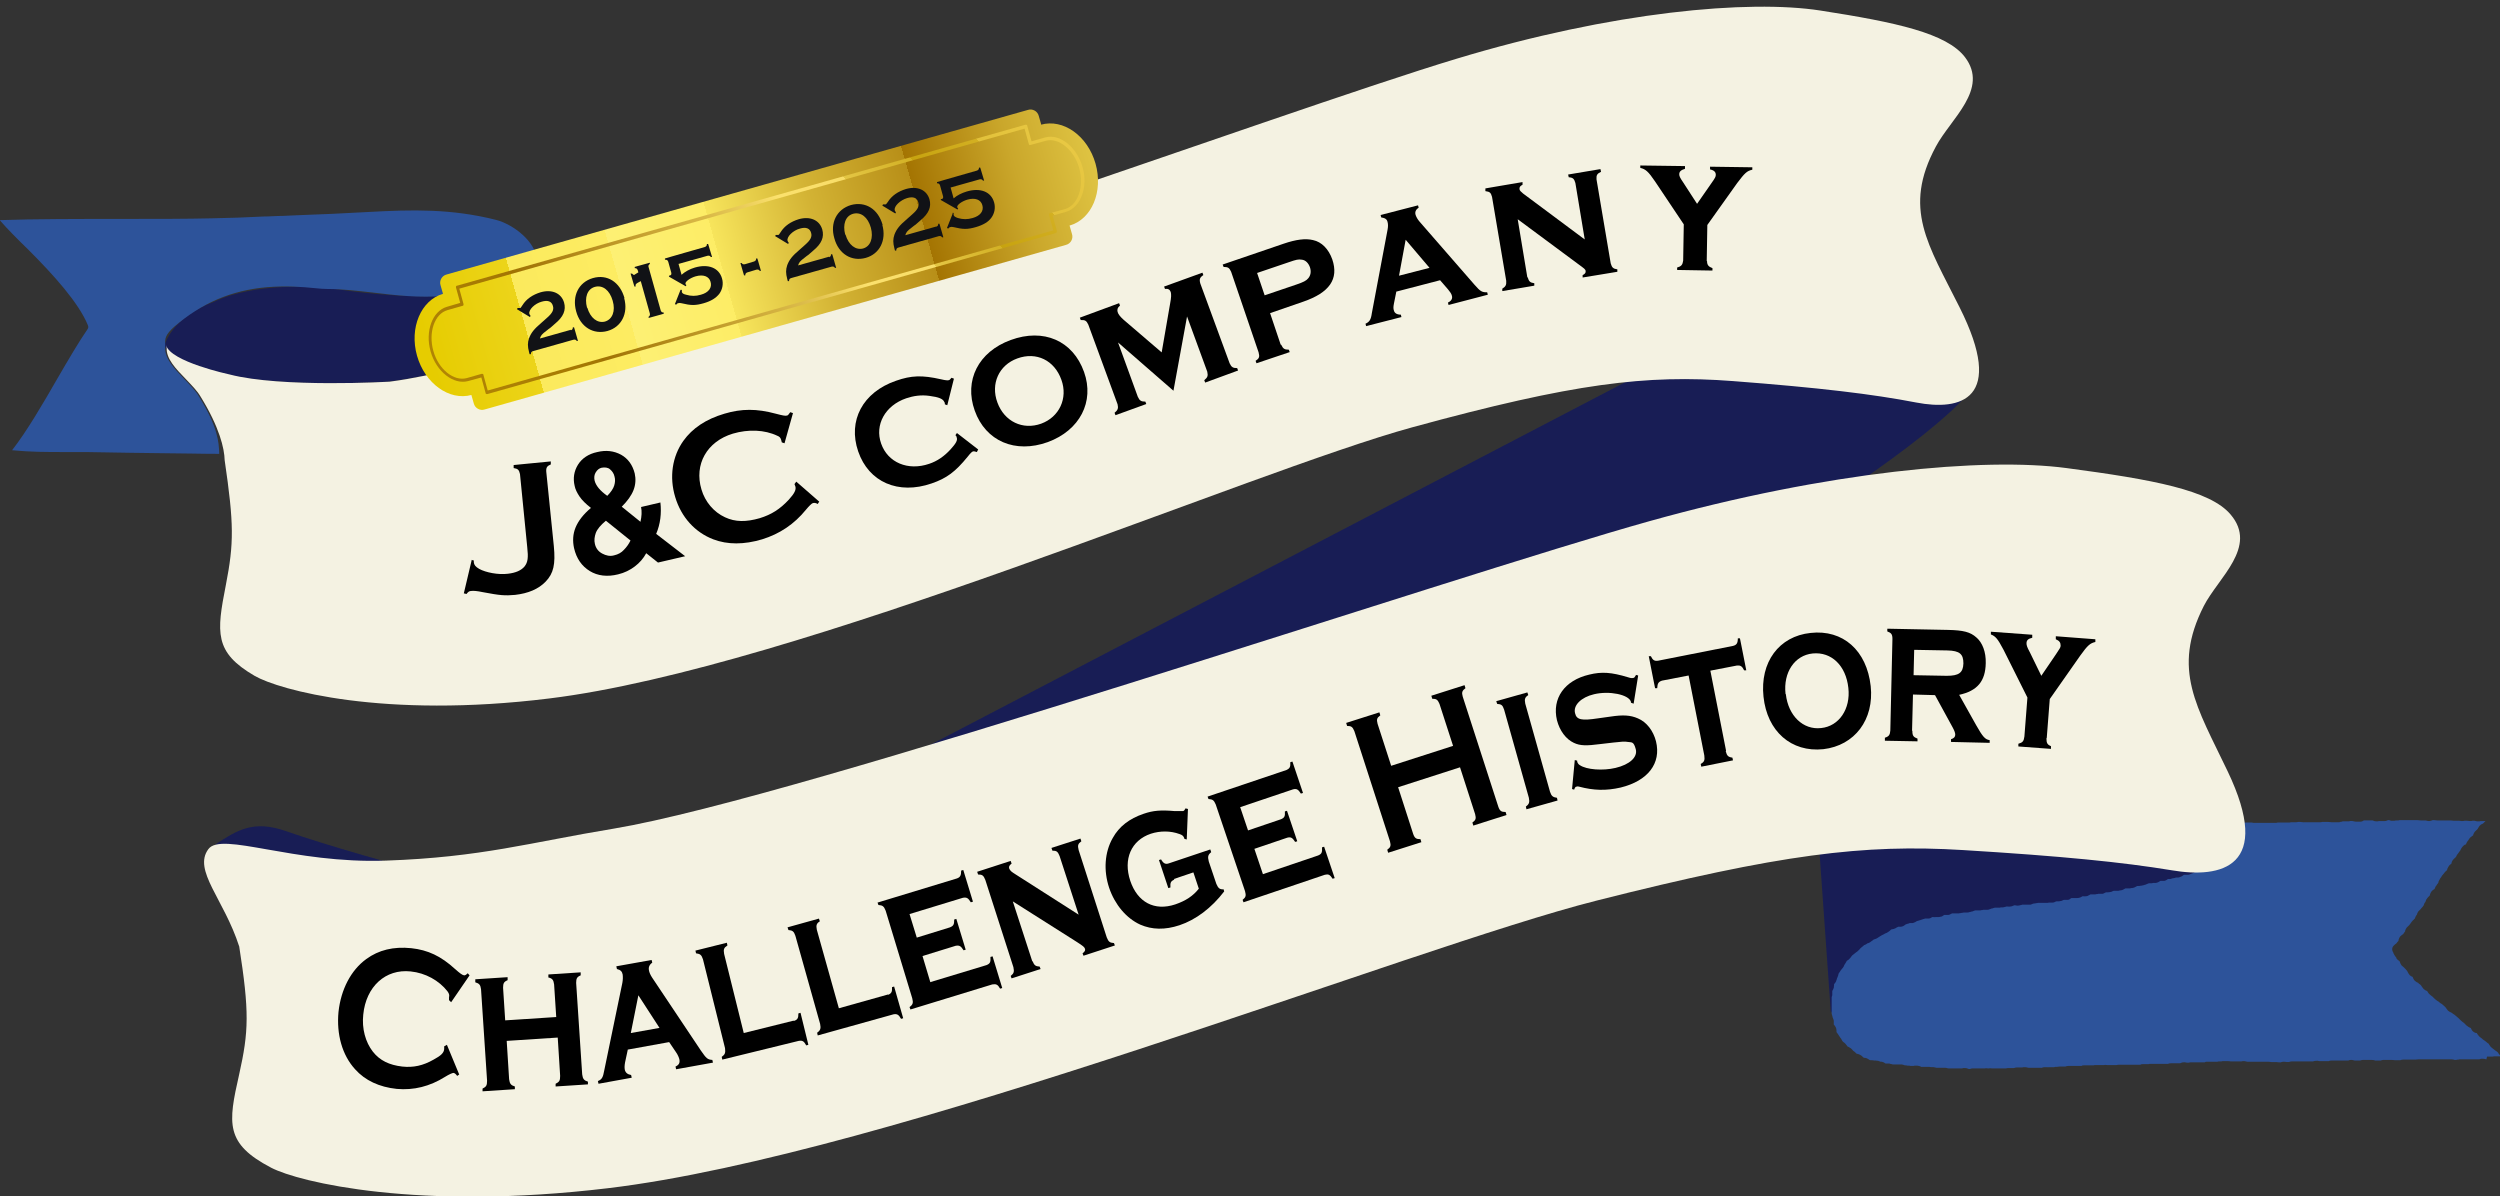 <?xml version="1.0" encoding="UTF-8"?>
<svg id="_レイヤー_1" data-name="レイヤー_1" xmlns="http://www.w3.org/2000/svg" xmlns:xlink="http://www.w3.org/1999/xlink" version="1.1" viewBox="0 0 827.9 396.2">
  <rect x="0" y="0" width="827.9" height="396.2" fill="#333333" stroke="none"/>
  <!-- Generator: Adobe Illustrator 29.6.1, SVG Export Plug-In . SVG Version: 2.1.1 Build 9)  -->
  <defs>
    <style>
      .st0 {
        fill: #111216;
      }

      .st1 {
        isolation: isolate;
      }

      .st2 {
        fill: url(#_名称未設定グラデーション_2);
      }

      .st3 {
        fill: #2d539a;
      }

      .st4 {
        fill: #f4f2e2;
      }

      .st5 {
        fill: #181d55;
      }

      .st6 {
        fill: url(#_名称未設定グラデーション);
      }
    </style>
    <linearGradient id="_名称未設定グラデーション" data-name="名称未設定グラデーション" x1="157.4" y1="258.2" x2="497.5" y2="258.2" gradientTransform="translate(27.2 417.5) rotate(-15.8) scale(1 -1)" gradientUnits="userSpaceOnUse">
      <stop offset=".1" stop-color="#e6cc00"/>
      <stop offset=".2" stop-color="#ecd41a"/>
      <stop offset=".2" stop-color="#f3de39"/>
      <stop offset=".2" stop-color="#f8e64f"/>
      <stop offset=".2" stop-color="#fbea5d"/>
      <stop offset=".3" stop-color="#fdec62"/>
      <stop offset=".3" stop-color="#fdf175"/>
      <stop offset=".3" stop-color="#fdf483"/>
      <stop offset=".3" stop-color="#fdf688"/>
      <stop offset=".3" stop-color="#fdf074"/>
      <stop offset=".4" stop-color="#fded66"/>
      <stop offset=".4" stop-color="#fdec62"/>
      <stop offset=".4" stop-color="#f7e55c"/>
      <stop offset=".5" stop-color="#d3b334"/>
      <stop offset=".6" stop-color="#b88f18"/>
      <stop offset=".6" stop-color="#a77a06"/>
      <stop offset=".6" stop-color="#a27200"/>
      <stop offset=".6" stop-color="#a47402"/>
      <stop offset=".7" stop-color="#caa72b"/>
      <stop offset=".8" stop-color="#e5cc49"/>
      <stop offset=".9" stop-color="#f6e35b"/>
      <stop offset=".9" stop-color="#fdec62"/>
    </linearGradient>
    <linearGradient id="_名称未設定グラデーション_2" data-name="名称未設定グラデーション 2" x1="219.1" y1="208.5" x2="391.2" y2="307.9" gradientTransform="translate(27.2 417.5) rotate(-15.8) scale(1 -1)" gradientUnits="userSpaceOnUse">
      <stop offset="0" stop-color="#cea408"/>
      <stop offset="0" stop-color="#c79d07"/>
      <stop offset="0" stop-color="#b18504"/>
      <stop offset=".2" stop-color="#a37603"/>
      <stop offset=".2" stop-color="#9f7103"/>
      <stop offset=".5" stop-color="#dbbb49"/>
      <stop offset=".6" stop-color="#fbe16d"/>
      <stop offset=".7" stop-color="#f8dd68"/>
      <stop offset=".7" stop-color="#f0d55a"/>
      <stop offset=".7" stop-color="#e4c644"/>
      <stop offset=".8" stop-color="#d3b125"/>
      <stop offset=".8" stop-color="#c7a30f"/>
      <stop offset=".9" stop-color="#d3b022"/>
      <stop offset=".9" stop-color="#e2c13a"/>
      <stop offset="1" stop-color="#e8c843"/>
    </linearGradient>
  </defs>
  <g class="st1">
    <g id="_レイヤー_2">
      <g id="_イラスト小物">
        <path class="st5" d="M655,125.7c-12.4,24.6-147.9,100.7-147.9,100.7l-208.3,47.8-64.6,11,341.9-178.4,78.9,18.8h0Z"/>
        <path class="st5" d="M54.5,114.3s2.3-9.3,16.5-14.4c0,0,13.9-7.7,42.2-3.9,0,0,20.3,3.1,34.7,1.8,0,0,25-3.6,30.6-10l3.8,27.7s-38.3,8.9-53.8,10.9c0,0-35.8,2.1-53-2.4,0,0-19.6-4.2-21-9.7h0Z"/>
        <path class="st3" d="M72.7,150.3c-6.8,0-12.3-.2-17.7-.2-8.2-.1-15.9-.2-26.5-.4-2.4,0-4.7,0-7,0-5.8,0-11.4,0-17.5-.6,4.9-6.3,10.1-15.2,15.1-23.9,3.6-6.2,7-12,9.9-16.2.3-.4.3-.9.1-1.3-3-7.4-11.4-16.7-19.6-24.9-3.6-3.5-7-6.9-9.6-9.9,11.5-.4,26.4-.4,40.9-.4,10.9,0,21.1,0,29.3-.2,5.8-.1,11.6-.3,17.2-.6,2.1,0,4.2-.2,6.3-.2l4.4-.2c8-.3,15.6-.6,24.1-1.1,14.5-.8,27.4-1.1,42.1,2.6,5.6,1.4,13.4,7.2,13.6,13.5,0,.1,0,.2,0,.3.8,3.1-12,6.9-18.2,8.8-1.6.5-3.2.9-4.5,1.4-2.6.6-5.2,1-8,1.2h0c-8.3.7-16-.2-23.5-1.1-5.3-.6-10.3-1.2-15.1-1.2-1.2,0-2.7-.1-4.5-.3-3.9-.4-9.3-.8-15.5-.3-11.8,1-21.8,5.3-30.8,13.1-2.9,2.6-3.1,3.9-3,5.8,0,.4,0,.7,0,1.2-.1,3.6,3,6.9,6.4,10.4,1.8,1.9,3.7,3.8,4.8,5.7,6.3,10.2,6.6,15.2,6.7,19h0Z"/>
        <path class="st4" d="M66.4,131.3c6.3,10.2,7.9,17.2,8,21.1,3.1,21.2,3.1,27.4.4,41.3-3.1,15.8-3.9,22.3,9.5,30.1,8.1,4.7,42.7,14.3,97.6,7.5,81.7-10,232.4-75.2,285.8-89.8,53.4-14.6,77.5-17.5,106.2-15.3s46.2,4.3,60.7,7.1,29.8-.8,14.3-31.6c-10.4-20.8-18.9-32.6-7.8-53.2,4.9-9.2,17.7-19,9.6-29.6-6.1-7.9-22.7-11.5-47.8-15.4-23.7-3.7-68.9.3-120.7,16-56.8,17.1-245.7,86.7-299.4,96-24.4,4.2-38.3,8.9-53.8,10.9,0,0-35.8,2.1-53-2.4,0,0-19.6-4.2-21-9.7l.2.9c-.2,3.6,3,6.9,6.4,10.4,1.8,1.9,3.7,3.8,4.8,5.7"/>
        <g>
          <path d="M156,185.4l.9.2v.6c.1.9.6,1.5,1.8,2.2,2.2,1.2,6.3,2,9.5,1.6,2.6-.3,4.4-1.1,5.5-2.4,1.1-1.4,1.3-2.9.9-6.4l-2.4-24.2c-.3-1.4-.7-1.8-2.1-2v-1c-.1,0,12.3-1.2,12.3-1.2v1c-1.2.5-1.6,1-1.5,2.4l2.5,24.6c.6,6.1-.1,9.1-2.7,11.8-2.4,2.5-5.8,3.9-10.1,4.4-3.4.3-4.9.2-10.7-.9-1.9-.4-3.1-.5-3.8-.4-.7,0-1.1.3-1.6,1l-.9-.2,2.6-11h0Z"/>
          <path d="M214,183.2c-.9,1.7-2.2,3.2-3.8,4.4-1.6,1.2-3.4,2.1-5.5,2.6-3.6.9-6.8.5-9.4-1.1-2.6-1.6-4.4-4.1-5.2-7.6-.5-2.3-.4-4.6.5-6.8.9-2.2,2.6-4.4,5.1-6.5-1.7-1.3-3-2.6-3.8-3.8-.8-1.2-1.4-2.4-1.6-3.5-.6-2.5-.2-4.9,1.1-7,1.3-2.1,3.5-3.6,6.4-4.2,2.9-.7,5.5-.4,7.9.9,2.3,1.3,3.8,3.4,4.5,6.2.4,1.8.3,3.7-.4,5.5s-2,3.6-3.9,5.5l6.2,5c.4-1.8.5-3.4.2-4.9l6.4-1.5c.4,3.6,0,7.1-1.4,10.4l9.6,7.4-9,2.1-3.9-3.1h0ZM201.1,164.2c1.2-1.2,2-2.4,2.3-3.4.3-1,.4-2,.1-3-.2-1-.8-1.8-1.5-2.4s-1.7-.7-2.8-.5c-.8.2-1.4.7-1.9,1.5s-.6,1.7-.4,2.7c.4,1.7,1.8,3.4,4.2,5.1h0ZM200.7,172.4c-1.8,1.5-2.9,2.8-3.4,4.1-.4,1.2-.6,2.4-.3,3.6.3,1.4,1.1,2.5,2.4,3.2s2.6,1,4,.6c1.3-.3,2.4-.9,3.2-1.8.9-.9,1.6-1.9,2.2-3.1l-8.2-6.6h0Z"/>
          <path d="M271.3,166.1l-.5.8c-.7-.4-1.1-.4-1.6-.3-.4.1-1.3,1-2.3,2.2-3.9,4.8-8.7,8-14.5,9.8-6,1.8-11.5,1.8-16.2,0-6-2.3-10.6-7.3-12.6-14-2-6.6-1-13.4,2.7-18.6,3-4.2,7.5-7.2,13.6-9,5.7-1.7,10.7-1.7,17,0,2.3.6,3.2.8,3.8.6.3-.1.5-.4,1-1.1l.9.3-2.8,10-.9-.3-.2-.8c-.2-.7-.5-1.1-1.3-1.4-4.2-2-9.6-2.2-14.7-.7-8.6,2.6-12.9,10.2-10.4,18.5,1.2,4.1,4.1,7.5,7.8,9.2,3.4,1.6,7,1.6,11.5.3,3.9-1.2,6.7-3,9.6-6.1,1.9-2.1,2.5-3.3,2.2-4.4l-.3-.8.6-.8,7.8,6.8h0Z"/>
          <path d="M323.9,148.9l-.4.8c-.6-.2-1-.3-1.3-.2-.3.1-.7.4-1.8,1.8-4,4.9-6.9,7.1-11.9,8.8-11,3.8-20.8-.4-24.3-10.6-3.5-10.2,1.5-19.6,12.5-23.4,5.1-1.8,8.7-1.9,14.9-.5,1.7.4,2.2.4,2.6.3.2,0,.5-.3.9-.8l.8.3-2.2,8.8-.8-.3c0-.3,0-.6-.2-.8-.4-1-1.8-1.6-4.9-2-2.8-.4-5.3,0-7.7.8-7,2.4-10.5,8.8-8.3,15,2.2,6.3,8.9,9.1,15.9,6.7,2.7-.9,5-2.5,7.1-4.8,1.8-2,2.4-3,2-4,0-.2-.2-.5-.4-.7l.5-.7,7.1,5.5h0Z"/>
          <path d="M359,123.2c3.5,9.8-1.4,19.3-12,23.2-10.8,3.9-20.6-.3-24.2-10.4-3.6-10,1.2-19.5,11.9-23.4,10.9-4,20.6.2,24.3,10.6h0ZM330.3,133.3c2.3,6.3,8.4,9.2,14.5,7,6-2.2,8.9-8.4,6.7-14.5-2.3-6.5-8.3-9.4-14.6-7.1-6.1,2.2-8.9,8.4-6.6,14.6h0Z"/>
          <path d="M370.1,113l6.7,18.4c.6,1.3,1.1,1.6,2.5,1.6l.3.8-10.2,3.7-.3-.8c1.1-.9,1.3-1.5,1-2.8l-9.7-26.4c-.6-1.3-1.1-1.6-2.5-1.5l-.3-.8,13-4.8.3.8c-.8.6-1,1.3-.8,2.1s1,1.7,2,2.6l12.6,10.8,2.8-16.2c.4-2.1.4-3,.2-3.8-.3-.8-.9-1.2-1.9-1l-.3-.8,12.7-4.6.3.8c-1.2.8-1.4,1.4-1,2.8l9.7,26.4c.6,1.3,1.1,1.6,2.5,1.6l.3.8-10.9,4-.3-.8c1.1-.9,1.3-1.4,1-2.8l-6.7-18.3-4.5,24.6-18.6-16.2h0Z"/>
          <path d="M424.3,114.2c.6,1.3,1.1,1.6,2.5,1.6l.3.8-11,3.7-.3-.8c1.2-.8,1.4-1.3,1-2.8l-9.1-26.7c-.6-1.3-1-1.6-2.5-1.6l-.3-.8,20.2-6.9c4.1-1.4,7.2-1.8,9.7-1.2,2.9.6,5.2,3,6.4,6.4,2.2,6.5-.9,11-9.6,14l-11,3.8,3.5,10.4h0ZM429.4,94.2c2.3-.8,3.1-1.2,3.8-2,.8-.9,1.1-2.2.6-3.7-.5-1.4-1.5-2.4-2.7-2.5-1.1-.2-1.9,0-4.2.8l-10.6,3.6,2.5,7.4,10.6-3.6h0Z"/>
          <path d="M462.4,96.6l-.8,4c-.2,1-.2,1.7,0,2.2.2.9,1,1.4,2.3,1.4l.2.8-11.7,3-.2-.8c1.3-.6,1.8-1.3,2.1-3.5l5.2-27.6c.2-1,.2-1.9,0-2.6-.2-.9-.8-1.3-2.1-1.5l-.2-.8,12.4-3.2.2.8c-1,.6-1.3,1.5-1,2.4.2.6.6,1.4,1.3,2.2l18.2,20.9c2,2.3,2.5,2.5,4.2,2.5l.2.8-13,3.4-.2-.8c1.1-.5,1.6-1.3,1.3-2.3-.1-.6-.8-1.5-1.3-2.1l-2.6-3-14.6,3.8h0ZM465.5,79.4l-2.2,11.9,10.1-2.6-7.9-9.3Z"/>
          <path d="M505.9,91.8c.4,1.4.8,1.8,2.2,2v.8c.1,0-10.6,1.8-10.6,1.8v-.8c1.1-.7,1.4-1.2,1.3-2.6l-4.7-27.8c-.4-1.4-.7-1.7-2.2-1.9v-.9c-.1,0,12.3-2.1,12.3-2.1v.9c-.7.3-1.1.8-1,1.4,0,.5.5.9,1.2,1.5l20.4,15.2-3.1-18.7c-.4-1.4-.8-1.8-2.2-1.9l-.2-.9,10.7-1.8.2.9c-1.3.6-1.6,1.1-1.5,2.5l4.7,27.8c.4,1.4.8,1.8,2.2,2v.8c.1,0-11.5,1.9-11.5,1.9v-.8c.7-.3,1.1-.8,1-1.3,0-.6-.5-.9-2.4-2.3l-20.1-14.9,3.2,19.3h0Z"/>
          <path d="M565.3,86.4c0,1.4.5,1.9,1.8,2.4v.8l-11.7-.2v-.8c1.4-.4,1.8-.9,2-2.3l.2-12-9.5-14.2c-2.3-3.4-3.2-4.1-4.9-4.5v-.8l14.8.2v.9c-1.3.4-1.9.9-1.9,1.8,0,.6.2,1.1,1.3,2.7l4.6,7.1,4.8-6.9c1.2-1.7,1.4-2.1,1.4-2.7,0-.9-.5-1.5-1.9-1.8v-.9l14,.2v.8c-1.8.4-2.5,1.1-5,4.4l-9.9,13.9-.2,12h0Z"/>
        </g>
        <path class="st5" d="M602.4,280.2l3.9,55.1s16.4-19,32.6-19.1c0,0,89.8-13.7,98.1-21.6l5.9-4.6s-63.2-32.3-140.5-9.8h0Z"/>
        <path class="st3" d="M823.4,350.8s0,0-.1,0c-.3-.1-.7-.2-1.2-.2,0,0-.1,0-.2,0-.3,0-.6.1-.8.2,0,0-.2,0-.3,0h-.5c-.2,0-.5,0-.8,0h-.5c-.3,0-.5,0-.8,0h-1.3c-.2,0-.5,0-.7,0-.2,0-.4,0-.6,0s-.3,0-.4,0h-.7c0,0-.4.1-.4.1-.2,0-.5,0-.7.1-.1,0-.2,0-.3,0,0,0,0,0-.2,0-.3-.1-.7-.2-1.2-.2-.1,0-.3,0-.4,0h-.7c0,0-.2,0-.2,0-.2,0-.3,0-.5,0-.3,0-.5,0-.8,0-.1,0-.2,0-.3,0-.2,0-.3,0-.5,0-.1,0-.2,0-.3,0,0,0-.1,0-.2,0-.2,0-.3,0-.5,0h-.6c0,0-.2,0-.3,0h-1.3c-.2,0-.3,0-.4,0-.3,0-.6,0-.9,0h-.6c-.2,0-.5,0-.8,0h-1.3c0,0-1.3.1-1.3.1-.1,0-.2,0-.3,0-.2,0-.3,0-.5,0-.1,0-.2,0-.4,0h-.1c-.2,0-.4,0-.6,0h-.7c-.2,0-.3,0-.4,0h-.6c0,0-.2,0-.2,0s-.1,0-.2,0c-.4,0-.7.1-.9.2,0,0-.2,0-.2,0-.1,0-.3,0-.5,0-.3,0-.5,0-.8,0s-.2,0-.3,0c-.3,0-.6-.1-1-.1-.2,0-.5,0-.7,0-.2,0-.4,0-.6,0s-.3,0-.4,0c-.2,0-.6,0-.9,0,0,0-.2,0-.2,0-.3,0-.6.1-.9.2,0,0-.2,0-.3,0,0,0-.2,0-.3,0-.2,0-.4,0-.6,0-.1,0-.2,0-.4,0,0,0-.2,0-.2,0-.3-.1-.7-.2-1.2-.2-.2,0-.4,0-.6,0h-.4c-.1,0-.2,0-.4,0h-.6c-.2,0-.5,0-.7,0,0,0-.2,0-.2,0-.3,0-.6.1-.9.2,0,0-.2,0-.3,0h-1.3c0,0-.2,0-.2,0-.3,0-.6-.2-1.1-.2,0,0-.2,0-.2,0-.3,0-.6.1-.8.2,0,0-.2,0-.3,0-.2,0-.3,0-.5,0-.3,0-.5,0-.8,0-.2,0-.3,0-.4,0h-.6c0,0-.2,0-.2,0-.2,0-.3,0-.5,0-.3,0-.5,0-.8,0s-.3,0-.4,0c-.2,0-.6,0-.9,0,0,0-.1,0-.2,0-.4,0-.7.1-.9.2,0,0-.2,0-.2,0-.1,0-.3,0-.5,0h-.4c-.1,0-.2,0-.3,0s-.3,0-.5,0c-.3,0-.6,0-.9,0,0,0-.2,0-.3,0-.3,0-.6-.2-1-.1,0,0-.1,0-.2,0-.4,0-.7.1-.9.2,0,0-.2,0-.3,0-.1,0-.3,0-.5,0-.3,0-.5,0-.8,0-.1,0-.3,0-.4,0-.3,0-.6,0-.9,0,0,0-.2,0-.3,0-.2,0-.4,0-.6,0-.1,0-.2,0-.4,0-.2,0-.4,0-.5,0-.3,0-.6,0-.9,0h-1.3s-.2,0-.2,0c-.3,0-.6.1-.9.2,0,0-.2,0-.3,0,0,0-.2,0-.3,0-.3,0-.6-.1-1-.1,0,0-.1,0-.2,0-.3,0-.7.1-.9.2,0,0-.2,0-.3,0,0,0-.2,0-.3,0-.3,0-.6-.1-1-.1-.1,0-.2,0-.3,0-.2,0-.3,0-.5,0-.1,0-.2,0-.3,0h-.1c0,0-.2,0-.3,0-.3,0-.6-.1-1-.1-.2,0-.3,0-.5,0h-.6c0,0-.2,0-.3,0-.1,0-.3,0-.4,0h-.7c0,0-.1,0-.2,0-.2,0-.3,0-.5,0h-.5c0,0-.2,0-.3,0s-.2,0-.3,0c-.2,0-.4,0-.6,0-.1,0-.2,0-.4,0-.3,0-.5,0-.7,0s-.5,0-.7,0c0,0-.1,0-.2,0-.3,0-.7-.2-1.1-.2,0,0-.2,0-.2,0-.2,0-.5,0-.7.1-.1,0-.2,0-.4,0-.1,0-.2,0-.3,0-.2,0-.4,0-.6,0-.1,0-.2,0-.4,0-.3,0-.6,0-.8,0-.2,0-.4,0-.6,0,0,0-.2,0-.3,0-.3,0-.6-.1-1-.1-.2,0-1.1,0-1.3,0,0,0-.1,0-.2,0-.3,0-.5,0-.8.1-.1,0-.2,0-.4,0h-.2c-.2,0-.5,0-.7.1-.1,0-.3,0-.4,0-.2,0-.4,0-.6,0h-.8c-.2,0-.3,0-.5,0-.3,0-.6,0-.9,0,0,0-.1,0-.2,0-.3,0-.5,0-.8.2-.1,0-.2,0-.4,0-.2,0-.5,0-.7,0-.2,0-.4,0-.6,0-.2,0-1.1,0-1.3,0-.1,0-.3,0-.4,0-.3,0-.6,0-.9,0,0,0-.1,0-.1,0-.3,0-.5,0-.8.1-.1,0-.3,0-.4,0,0,0-.2,0-.3,0-.3,0-.7-.2-1.1-.1h0c-.5,0-.8.2-1.1.3,0,0-.2,0-.3,0-.1,0-.2,0-.4,0-.3,0-.6,0-.9,0-.2,0-.4,0-.6,0s-.5,0-.8,0h0c-.5,0-.8.1-1,.2,0,0-.2,0-.3,0-.2,0-.4,0-.6,0s-.5,0-.7,0c-.2,0-.5,0-.7,0-.2,0-.4,0-.6,0-.2,0-.3,0-.5,0-.3,0-.6,0-.9,0-.2,0-.3,0-.5,0-.3,0-.5,0-.8,0,0,0-.2,0-.2,0-.2,0-.5,0-.7.1-.1,0-.3,0-.4,0-.2,0-.4,0-.6,0-.3,0-.5,0-.8,0,0,0-.1,0-.1,0-.3,0-.5,0-.8.2-.1,0-.2,0-.3,0-.2,0-.3,0-.4,0-.2,0-.6,0-.9,0-.2,0-.4,0-.6,0s-.5,0-.7,0c0,0-.2,0-.3,0-.2,0-.3,0-.5,0-.1,0-.3,0-.4,0h-.2c-.2,0-.4,0-.6,0-.2,0-.5,0-.7,0-.2,0-1.1,0-1.3,0,0,0-.1,0-.2,0-.2,0-.5,0-.7.1-.1,0-.3,0-.4,0-.2,0-.4,0-.6,0s-.5,0-.7,0c-.1,0-.2,0-.3,0h-.7c0,0-.2,0-.2,0,0,0-.2,0-.3,0-.3,0-.6-.1-1,0-.2,0-.4,0-.6,0s-.5,0-.7,0c0,0-1.4,0-1.4,0-.3,0-.5,0-.8.1-.1,0-.2,0-.4,0-.2,0-.4,0-.6,0s-.5,0-.7,0c-.2,0-.4,0-.6,0s-.5,0-.8,0c0,0,0,0-.1,0-.3,0-.5,0-.8.2-.1,0-.2,0-.4,0-.2,0-.3,0-.5,0-.3,0-.5,0-.8,0-.2,0-.4,0-.6,0,0,0-.6,0-.8,0-.1,0-.3,0-.4,0-.2,0-.6,0-.9,0h0c-.5,0-.8.2-1,.2,0,0-.2,0-.3,0-.1,0-.3,0-.4,0-.3,0-.6,0-.9,0h-.3s-.8.1-.8.1h-.4c-.2,0-.3,0-.5.1-.1,0-.3,0-.4,0h-1.5c-.1.1-.3,0-.4,0-.3,0-.6,0-.9,0h0c-.4,0-.7.1-.9.2-.1,0-.2,0-.3,0-.2,0-.4,0-.6,0-.2,0-.5,0-.7,0-.2,0-.4,0-.6,0-.2,0-.5,0-.7,0-.2,0-.4,0-.6,0-.2,0-.5,0-.7,0,0,0,0,0-.2,0-.3,0-.7-.2-1.2-.2,0,0-.1,0-.2,0-.2,0-.4,0-.7.1-.2,0-.3,0-.4,0-.2,0-.4,0-.6,0-.3,0-.5,0-.8,0h0c-.5,0-.8.2-1,.2,0,0-.2,0-.3,0-.1,0-.3,0-.4,0-.2,0-.6,0-.9,0h-.2c-.2,0-.5,0-.7.1-.1,0-.3,0-.4,0h-1.4c0,0-.2,0-.3,0-.2,0-.3,0-.5,0-.1,0-.3,0-.4,0h-.1c-.1,0-.3,0-.4,0h-.6c0,0-.2,0-.3,0s-.2,0-.4,0c-.3,0-.6-.1-.9,0,0,0-.2,0-.4,0-.3,0-.6-.1-.9,0h-1.3c-.2,0-.4,0-.5,0h-.4c-.1,0-.2,0-.3,0-.2,0-.5,0-.7,0-.2,0-.4,0-.7,0s-.2,0-.2,0c-.3,0-.7.1-.9.2,0,0-.1,0-.2,0,0,0-.1,0-.2,0-.3-.1-.7-.3-1.2-.3s-.2,0-.3,0c-.2,0-.5,0-.7.1,0,0-.2,0-.3,0-.2,0-.4,0-.7,0-.2,0-.5,0-.7,0s-.3,0-.5,0c-.3,0-.5,0-.8,0-.2,0-.5,0-.7,0-.2,0-.4,0-.6,0,0,0-.2,0-.3,0-.3,0-.6-.2-1-.2h-1.3c-.2,0-.3,0-.5,0-.2,0-.4,0-.5,0,0,0-.2,0-.3,0,0,0-.2,0-.3,0-.3,0-.6-.2-1-.2-.2,0-.3,0-.5,0-.3,0-.5,0-.8-.1-.2,0-.4,0-.6,0-.2,0-.3,0-.5,0,0,0-.2,0-.3,0-.3,0-.5,0-.8,0h-.6c0,0-.2-.1-.3-.2-.3,0-.6-.2-1-.2-.2,0-.3,0-.5,0-.2,0-.5,0-.7.1,0,0-.2,0-.2,0-.1,0-.3,0-.5,0-.2,0-.5,0-.7-.1h-.6c-.2-.1-.5-.1-.7-.1-.1,0-.3,0-.4-.1-.2,0-.5-.2-.9-.2-.2,0-.4,0-.7,0-.2,0-.4,0-.7,0s-.5,0-.7,0c-.2,0-.4,0-.6,0-.2,0-.3,0-.5-.1-.3,0-.5-.1-.8-.2-.2,0-.5,0-.8,0-.1,0-.5,0-.5,0h0s0,0-.1-.1c-.3-.2-.6-.4-1.1-.5h-.4c-.3-.1-.6-.2-.8-.3-.3,0-.6-.1-.9-.1-.2,0-.3,0-.4,0-.4-.1-.7-.1-1-.1-.1,0-.3,0-.3,0-.2,0-.3-.1-.4-.2-.2-.1-.5-.3-.7-.4-.3-.1-.5-.2-.8-.2-.2,0-.3,0-.4-.1,0,0,0-.1-.2-.2-.2-.2-.5-.5-.9-.7s-.6-.2-.8-.3c-.1,0-.3,0-.4-.1,0,0-.2-.2-.3-.3-.2-.2-.4-.4-.6-.5-.2-.1-.3-.2-.4-.4-.2-.2-.3-.3-.5-.5-.3-.2-.6-.4-.8-.5-.1,0-.2-.1-.3-.1-.1-.1-.2-.3-.3-.4-.2-.2-.3-.4-.5-.6-.2-.2-.4-.4-.6-.5-.1-.1-.3-.2-.3-.3-.1-.1-.2-.3-.3-.5-.1-.2-.2-.4-.4-.6-.1-.2-.3-.4-.4-.6-.1-.2-.2-.3-.3-.4,0-.2-.2-.4-.4-.6,0-.1-.2-.2-.2-.4h0c0-.5,0-.9-.2-1.4-.2-.4-.4-.7-.6-.9,0,0,0,0-.1-.1,0,0,0,0,0-.1,0-.3,0-.7,0-1.1,0-.2-.1-.5-.2-.7,0-.2-.1-.3-.2-.5,0-.3-.1-.5-.2-.8,0-.2-.1-.3-.1-.4,0,0,0-.2,0-.3,0-.2,0-.6,0-.9v-.3c0-.3,0-.6,0-1,0-.3,0-.6,0-.9v-.3c0-.3,0-.5,0-.8,0-.1,0-.3,0-.5,0,0,0-.2,0-.4,0-.3.2-.5.2-.8,0-.4,0-.8,0-1,0,0,0-.2,0-.3,0,0,0-.1.1-.2.1-.2.3-.5.4-.9,0-.3.1-.7.1-.9,0-.1,0-.3,0-.3h0s0,0,.1-.1c.2-.2.4-.5.6-.9,0-.2.1-.4.2-.6,0-.2.1-.4.2-.6.1-.2.2-.5.3-.8,0-.1,0-.3.1-.4,0-.2.2-.4.3-.5.1-.2.2-.3.3-.5,0-.1.2-.2.3-.4.2-.2.3-.4.5-.6.2-.2.3-.5.4-.7,0-.1.1-.3.2-.4.2-.3.3-.5.5-.8,0-.1.2-.3.2-.4,0,0,.2-.1.3-.2.2-.1.5-.3.7-.6.2-.2.3-.3.4-.5.1-.1.2-.3.4-.5.2-.1.3-.3.5-.4s.3-.3.5-.4c.1-.1.3-.2.4-.3.2-.1.4-.3.6-.5.2-.2.4-.3.5-.5.1-.1.2-.3.4-.4.2-.2.4-.4.6-.5s.2-.2.3-.3c.1-.1.3-.2.4-.2.2-.1.5-.2.7-.4.1-.1.3-.2.5-.2.2-.1.5-.2.7-.4.3-.2.5-.4.7-.5.1-.1.2-.2.4-.3,0,0,.2,0,.3-.1.2,0,.6-.2.9-.4.2-.1.4-.3.6-.4.2-.1.3-.2.5-.3.2-.1.3-.2.5-.3.2,0,.4-.2.6-.3.2-.1.4-.2.6-.3.2,0,.4-.2.6-.3.4-.2.7-.5.9-.7,0,0,.1-.1.2-.2,0,0,.3,0,.5-.1.2,0,.5-.1.7-.2.2-.1.5-.2.7-.4.2,0,.3-.2.5-.2h.2c.1,0,.2,0,.4,0,.3,0,.5,0,.7-.1.4-.1.7-.4.9-.5,0,0,.2-.1.2-.2.2,0,.4-.1.7-.2.2,0,.4-.1.6-.2h.2c.2,0,.4,0,.6,0,.2,0,.3,0,.5-.1.4-.1.7-.3,1-.5,0,0,.2-.1.2-.1.2,0,.4-.1.7-.2.2,0,.4-.1.6-.2.2,0,.4-.1.6-.2.2,0,.4-.1.7-.2,0,0,0,0,.2,0,.2,0,.5,0,.8,0,0,0,.2,0,.3,0,.5-.1.8-.3,1.1-.5,0,0,0,0,.1,0,0,0,0,0,.1,0,.2,0,.6.1,1,0,0,0,.2,0,.2,0,.2,0,.4,0,.6,0,.2,0,.5,0,.7-.1.5,0,.8-.3,1.1-.5,0,0,.1,0,.2-.1,0,0,.2,0,.3,0,.2,0,.5,0,.8,0,0,0,.2,0,.2,0,.4,0,.8-.3,1-.4,0,0,.2,0,.2-.1h.4c.2,0,.5,0,.7,0,0,0,.1,0,.2,0,0,0,.2,0,.3,0h.6c.1,0,.3,0,.4-.1.2,0,.5,0,.7-.1.2,0,.4,0,.6-.1,0,0,.2,0,.3,0,.2,0,.6,0,.9,0,.4,0,.7-.1.9-.2.2,0,.3,0,.4-.1.4,0,.7-.2,1-.3,0,0,.2-.1.3-.1.1,0,.2,0,.4,0,.2,0,.5,0,.9,0,.3,0,.6,0,.8-.1.2,0,.4,0,.6-.1,0,0,.2,0,.3,0,.3,0,.6,0,1,0,.5,0,.8-.2,1.1-.3,0,0,.2,0,.2-.1.3,0,.6-.1.8-.2s.3,0,.4-.1c.1,0,.3,0,.4,0,.2,0,.5,0,.9,0,.3,0,.5,0,.7-.1.2,0,.4,0,.6,0,.3,0,.6-.1.9-.2.1,0,.3,0,.4-.1,0,0,.2,0,.2,0,.3,0,.7.1,1.1,0,.4,0,.8-.2,1-.3,0,0,.2,0,.3-.1,0,0,0,0,.2,0,.3,0,.7.2,1.1.1.4,0,.7-.2,1-.2.1,0,.3-.1.3-.1h0c.2,0,.4,0,.6,0,.2,0,.4,0,.6,0h.1c.1,0,.3,0,.4,0,.2,0,.4,0,.6,0h.3c.3,0,.6-.2.9-.3.1,0,.3-.1.4-.1.2,0,.5,0,.7-.1.2,0,.4,0,.6-.1,0,0,0,0,0,0,.2,0,.3,0,.4,0,.2,0,.4,0,.5,0,.1,0,.2,0,.3,0h0c.2,0,.3,0,.4,0,.2,0,.4,0,.5,0,.1,0,.2,0,.3,0,.2,0,.4,0,.5,0,.2,0,.5,0,.8-.1,0,0,0,0,0,0,.2,0,.2,0,.3,0,.2,0,.3,0,.5,0,.1,0,.2,0,.4,0,.4,0,.7-.2.9-.3.1,0,.3-.1.3-.1.2,0,.3,0,.5,0,.3,0,.5,0,.8-.1.4,0,.7-.2.9-.3,0,0,.3-.1.3-.1,0,0,.1,0,.2,0,.2,0,.6,0,.9,0,0,0,.2,0,.2,0,.4,0,.8-.3,1-.5,0,0,.2-.1.2-.1,0,0,.2,0,.3,0,.2,0,.5,0,.7,0,0,0,.2,0,.3,0,.2,0,.3,0,.5,0,.3,0,.5,0,.8-.1.5-.1.8-.4,1.1-.5,0,0,0,0,0,0,0,0,0,0,.1,0,.2,0,.6.1,1,0,0,0,.2,0,.2,0,.5-.1.8-.4,1.1-.5,0,0,.1-.1.2-.1,0,0,.2,0,.3,0,.2,0,.4,0,.6,0,.1,0,.2,0,.4,0,.2,0,.4,0,.6-.1.2,0,.5,0,.7-.1,0,0,0,0,.1,0,0,0,.2,0,.3,0,.1,0,.3,0,.4,0,.2,0,.3,0,.5,0,.4,0,.7-.3,1-.4,0,0,.2-.1.3-.1.2,0,.3,0,.5,0,.3,0,.5,0,.8-.1.4,0,.7-.2.9-.3.1,0,.3-.1.3-.1,0,0,0,0,.1,0,.2,0,.6,0,.9,0,0,0,.2,0,.3,0,.2,0,.4,0,.6-.1.2,0,.5-.1.7-.1.5-.1.8-.4,1.1-.5,0,0,.1-.1.2-.1,0,0,.1,0,.2,0,.2,0,.4,0,.7,0,.1,0,.3,0,.4,0,.2,0,.4,0,.5-.1.3,0,.5,0,.8-.1.5-.1.8-.4,1.1-.5,0,0,.1-.1.2-.1,0,0,.3,0,.4,0,.3,0,.5,0,.8-.1.2,0,.4,0,.6-.1.2,0,.5-.1.7-.2.3,0,.5-.2.8-.3.2,0,.3-.1.5-.2,0,0,.1,0,.2,0,0,0,.5,0,.6,0,.2,0,.4,0,.6-.1,0,0,0,0,.1,0,0,0,.5,0,.6,0,.2,0,.4,0,.6-.1.5-.1.8-.4,1-.5,0,0,.1-.1.2-.1,0,0,0,0,.2,0,.2,0,.5,0,.7,0,.1,0,.3,0,.4,0,.5-.1.8-.4,1-.5,0,0,.1-.1.2-.1.1,0,.3,0,.5,0,.3,0,.5,0,.8-.2.2,0,.4-.1.6-.1.2,0,.5-.1.7-.2.2,0,.3,0,.5,0,.3,0,.6,0,.9-.2.5-.1.8-.4,1.1-.6,0,0,0,0,.1-.1,0,0,.1,0,.2,0,.2,0,.5,0,.7,0,.2,0,.3,0,.5,0,.2,0,.5-.1.7-.2l.5-.2c.2,0,.5-.2.7-.3.2,0,.3-.1.5-.2.3-.1.6-.2.8-.4.1,0,.2-.1.4-.2.3,0,.5-.2.8-.3.2,0,.3-.1.5-.2h.2c.2,0,.3,0,.5,0,.2,0,.4,0,.6-.1.1,0,.3,0,.4,0,.2,0,.6,0,.9-.2.5-.2.8-.5,1-.7,0,0,.1-.1.2-.1.2,0,.4-.2.7-.3.2,0,.3-.1.5-.2h.2c.2,0,.3,0,.5,0,.2,0,.5,0,.7-.2.5-.2.8-.5,1-.7,0,0,.1-.1.2-.1h0s.1,0,.2,0c.3,0,.8-.1,1.2-.4h.2c.4-.4.8-.7,1.1-1.1.4-.4.6-.9.8-1.3v-.2c.4-.5.3-1,.3-1.4,0,0,0-.2,0-.2,0,0,0-.1.1-.2.2-.3.4-.7.4-1.2,0-.1,0-.3,0-.4,0-.3.1-.6.1-1s0-.6,0-.9c0-.2,0-.3,0-.5,0-.2,0-.5,0-.7,0-.2,0-.4,0-.6,0-.4,0-.8-.1-1,0,0,0-.1,0-.2,0-.2.2-.4.3-.6h0c0-.2.4-.4.5-.5.2,0,.4-.2.8-.2.2,0,.4,0,.7-.1.1,0,.2,0,.4,0s.2,0,.4,0c.2,0,.3,0,.5,0,.1,0,.2,0,.3,0h.1s.2,0,.3,0c.3,0,.6.2,1,.1.1,0,.3,0,.4,0h0c.2,0,.3,0,.5,0,.1,0,.2,0,.3,0,0,0,0,0,.2,0,.2,0,.3,0,.4,0,.1,0,.7,0,.7,0,0,0,.1,0,.2,0,.2,0,.4,0,.5,0,.3,0,.5,0,.8,0,.2,0,.4,0,.6,0,.3,0,.5,0,.8,0h1.3c0,0,.3,0,.3,0,.2,0,.4,0,.6-.1.1,0,.2,0,.4,0,.3,0,.6,0,.8,0,.2,0,.4,0,.6,0,.2,0,.3,0,.5,0,.3,0,.5,0,.8,0,.1,0,.2,0,.4,0,.2,0,.7,0,.8-.1h1.5c0,0,.1,0,.2,0,.2,0,.5,0,.7-.1.1,0,.2,0,.4,0,0,0,.2,0,.3,0,.3,0,.6.1,1,.1h.6c.3,0,.5,0,.8,0,.2,0,.3,0,.5,0h.6c0,0,.2,0,.3,0h1.3c.2,0,.4,0,.6,0,.2,0,.5,0,.7,0h.2c.2,0,.5,0,.7-.1.1,0,.3,0,.4,0,.3,0,.5,0,.8,0,.2,0,.4,0,.6,0,0,0,.2,0,.3,0,.3,0,.6.1,1,.1h2.7c0-.1.1-.1.1-.1.4,0,.7-.1.9-.2,0,0,.2,0,.3,0h.5c.3,0,.5,0,.8,0,0,0,.1,0,.2,0,.2,0,.5,0,.7-.1.1,0,.2,0,.4,0,0,0,.2,0,.3,0,.3,0,.7.2,1.1.2.2,0,.3,0,.5,0,.3,0,.6,0,.9,0h.2c.5,0,.8-.2,1.1-.4,0,0,.1,0,.2,0,.1,0,.3,0,.4,0,.3,0,.5,0,.8,0,.2,0,.5,0,.7,0,.2,0,.4,0,.7,0,0,0,0,0,.1,0,.3.1.7.3,1.2.3,0,0,.2,0,.3,0,.2,0,.4,0,.6-.1.1,0,.2,0,.4,0,.2,0,.3,0,.5,0,.3,0,.6,0,.9,0s.1,0,.2,0c.4,0,.8-.2,1-.3,0,0,0,0,.2,0,0,0,0,0,.2,0,.3.1.7.3,1.2.2,0,0,.2,0,.3,0,.2,0,.5,0,.7-.1.1,0,.2,0,.3,0,.1,0,.2,0,.3,0,.2,0,.4,0,.6-.1.1,0,.2,0,.4,0,.2,0,.5,0,.7,0h.4c.1,0,.2,0,.4,0,.2,0,.3,0,.5,0,.3,0,.5,0,.8,0h1.3c.1,0,.2,0,.3,0,.2,0,.3,0,.5,0,.1,0,.2,0,.3,0h.1c0,0,.2,0,.3,0,.3,0,.6.1,1,.1.2,0,.3,0,.5,0h.6c0,0,.2,0,.2,0s.2,0,.3,0c.3,0,.6.2,1.1.2,0,0,.1,0,.2,0,.4,0,.8-.2,1.1-.3,0,0,0,0,.2,0,0,0,.2,0,.3,0,.3,0,.6.1,1,.1.1,0,.2,0,.4,0,.2,0,.3,0,.5,0,.1,0,.2,0,.3,0,0,0,.1,0,.2,0h.6c.2,0,.5,0,.7,0,.3,0,.5,0,.8,0,.2,0,.4,0,.6,0s.2,0,.3,0c.3,0,.6.1,1,.1s.5,0,.8,0c.2,0,.4,0,.6,0s.3,0,.4,0c.2,0,.6.1.9.1s.2,0,.3,0c.2,0,.4,0,.7-.1.1,0,.2,0,.3,0,.2,0,.3,0,.4,0,.3,0,.6.1.9.1.1,0,.2,0,.3,0,.2,0,.5,0,.7-.1,0,0,.2,0,.3,0,0,0,.2,0,.3,0,.3,0,.6.2,1,.2.1,0,.2,0,.4,0,.2,0,.5,0,.7-.1,0,0,.2,0,.3,0,.2,0,.3,0,.5,0,.3,0,.5,0,.8,0,0,0-.2.2-.3.3-.2.2-.4.4-.6.6h0s0,0-.1,0c-.3.1-.7.4-1,.7-.2.3-.4.6-.5.8,0,.1-.1.2-.2.3,0,.1-.2.2-.3.3-.2.2-.4.4-.6.6-.3.4-.4.8-.5,1,0,0,0,.2,0,.2h0s0,0-.1,0c-.2.2-.6.4-.9.7-.2.2-.3.4-.5.7,0,.1-.2.3-.3.4-.2.3-.4.6-.5.9,0,.1-.1.3-.2.3,0,0,0,0-.2,0-.3.2-.6.4-.9.8-.2.2-.3.5-.5.8,0,.1-.1.3-.2.4l-.8,1.1c-.2.2-.3.4-.4.6,0,.2-.2.3-.3.5,0,0-.2.2-.2.2-.2.2-.5.4-.7.7-.3.4-.4.8-.5,1.1,0,0,0,.2,0,.2h0s0,0-.1,0c-.2.2-.6.4-.8.8-.3.4-.4.8-.5,1,0,0,0,.2,0,.2q0,0,0,0c0,0-.1.1-.2.2-.2.2-.5.4-.7.7,0,.1-.2.3-.3.4-.2.2-.3.4-.5.6-.1.2-.2.3-.3.5-.2.2-.3.4-.4.6-.3.4-.4.8-.5,1,0,0,0,.2,0,.2,0,.1-.2.3-.3.4-.1.2-.3.4-.4.6-.2.2-.3.4-.4.7,0,.2-.2.3-.3.5,0,0,0,0-.2.1-.2.2-.6.4-.8.8-.2.3-.3.6-.4.9,0,.1,0,.2-.1.3,0,0-.2.2-.3.3-.2.2-.4.4-.6.7-.2.2-.3.5-.4.8s-.1.3-.2.4c-.2.2-.3.5-.4.8s-.1.3-.2.4c0,.1-.2.2-.3.4-.2.2-.4.4-.5.6,0,0-.2.2-.2.2-.2.2-.4.4-.7.7-.2.3-.3.6-.4.9,0,.1-.1.3-.2.3-.2.3-.3.6-.4.8,0,.1,0,.2-.2.4,0,0-.2.1-.2.2-.2.2-.5.4-.7.7-.1.2-.8,1.1-.8,1.1,0,.1-.2.2-.3.3-.2.2-.4.4-.6.6-.3.4-.4.7-.5,1,0,0,0,.2,0,.2,0,0-.6.8-.7,1,0,0-.1,0-.2.1-.2.2-.6.4-.8.7-.3.4-.4.8-.5,1.1,0,0,0,.1,0,.2,0,.1-.2.3-.4.5l-.4.5s-.2.1-.3.2c-.2.2-.5.4-.7.7-.3.4-.4,1-.2,1.5,0,.1.1.3.2.4.1.3.2.6.4.9.2.3.4.7.7,1v.2c.3.4.6.6.9.8,0,0,.2.2.2.2,0,0,0,.2.1.3.1.3.2.6.5,1,.3.3.6.5.8.7,0,0,.2.1.2.2l.3.3c.2.2.4.5.6.7,0,0,0,.2.1.2.1.3.3.6.6,1,.3.4.8.6,1,.7,0,0,0,0,.1,0,0,0,0,0,0,.1.1.3.3.8.7,1.2.3.3.7.5.9.6,0,0,.2,0,.2.1.2.2.4.4.6.5.1.1.3.2.4.4,0,0,.1.2.2.3.2.2.3.5.6.8.3.3.7.5.9.6,0,0,.2,0,.3.1,0,0,0,.1.1.2.2.2.3.6.7.9.2.2.4.3.6.5.2.1.3.2.5.4.1.1.3.3.4.4.2.2.4.4.6.5.2.2.5.4.7.5.1,0,.3.2.4.3.2.2.5.4.7.5.1,0,.3.2.4.3l1,.9s0,.1.1.2c.2.2.4.6.7.9.3.2.5.4.8.5.1,0,.2.1.4.2.2.2.5.3.7.5.1,0,.3.2.4.3.2.1.4.3.6.5.2.1.3.3.5.4.1.1.2.2.3.3.2.2.4.4.6.6.2.2.4.3.6.5.2.1.3.2.5.4.1.1.3.2.4.4.2.2.4.4.6.5.3.2.5.4.8.5.1,0,.3.1.4.2h0s0,0,0,.1c.2.3.3.7.7,1,.4.3.8.5,1.1.5,0,0,0,0,.2,0,0,0,0,.1,0,.2.2.2.4.6.7.9.2.2.4.3.6.5.2.1.3.2.5.4.2.2.4.3.7.5.1.1.3.2.4.3.2.2.4.3.6.5.2.1.3.2.4.3,0,0,0,.1.1.2.2.2.3.6.7.9.2.2.4.3.6.5.1.1.3.2.4.3.2.2.4.3.7.5.1.1.3.2.4.3,0,0,.2.2.2.3.2.2.3.5.6.7.2.1.3.3.5.4-.2,0-.4,0-.6,0,0,0-.2,0-.3,0-.2,0-.3,0-.5,0-.1,0-.2,0-.4,0h-.4c-.2,0-.4,0-.7.1-.1,0-.3,0-.4,0-.2,0-.2,0-.3,0-.2,0-.3,0-.5,0-.1,0-.3,0-.4,0h-.3Z"/>
        <path class="st5" d="M71.2,279.7c7.4-4.8,12.7-8.3,23.7-4.4,25.5,9,92.9,26.2,92.9,26.2l27.1,26.1s-64.6,15.2-68.8,13-74.8-61-74.8-61h0Z"/>
        <path class="st4" d="M79.2,313.3c3.4,21.8,3.2,28.2,0,42.5-3.7,16.3-4.7,22.9,10.6,30.9,9.2,4.8,48.7,14.3,111.4,6.8,93.4-11.1,266.1-79.7,327.3-95.2,61.2-15.5,88.7-18.8,121.5-16.8,32.7,2,52.8,4,69.2,6.7,16.4,2.8,33.7-1,18.5-32.8-10.2-21.4-18.6-33.6-7.9-54.7,4.8-9.4,18-19.6,8.9-30.3-6.8-8.1-25.8-11.6-54.4-15.4-27.1-3.6-78.7,1-138.1,17.6-65.1,18.2-281.5,91.6-342.9,101.8-27.9,4.6-43.9,9.5-75.5,10.6-30.7,1.1-54.5-9.7-58.8-3.8-5.2,7,5.2,16.6,10.2,32.2h0Z"/>
        <g>
          <path d="M152.1,355.8l-.7.5c-.5-.7-.8-.9-1.2-1-.4,0-1.5.5-2.8,1.3-5.1,3.2-10.4,4.5-16,4-5.8-.6-10.5-2.8-13.8-6.5-4.3-4.7-6.2-11.6-5.5-19,.8-7.4,4.1-13.8,9.2-17.5,4.1-3,9-4.2,14.9-3.6,5.5.6,9.8,2.6,14.5,6.9,1.7,1.5,2.4,2,3,2.1.3,0,.6-.1,1.2-.7l.6.7-6.1,8.9-.7-.7v-.9c.2-.8,0-1.3-.5-2-2.8-3.6-7.3-6.1-12.2-6.6-8.3-.9-14.8,5-15.7,14.3-.5,4.6.7,9.1,3.2,12.3,2.3,2.9,5.4,4.4,9.7,4.9,3.7.4,6.9-.3,10.4-2.3,2.4-1.3,3.4-2.2,3.5-3.5v-.9c.1,0,.9-.5.9-.5l4.1,9.9h0Z"/>
          <path d="M167.8,344.7l.8,12.7c.2,1.5.6,2,1.9,2.4v.9c0,0-10.7.7-10.7.7v-.9c1.2-.6,1.5-1,1.5-2.6l-2-30.3c-.2-1.5-.6-1.9-1.9-2.3v-1c0,0,10.7-.7,10.7-.7v1c-1.2.5-1.5,1-1.5,2.5l.7,10.8,16.9-1.1-.7-10.8c-.2-1.5-.6-2-1.9-2.3v-1c0,0,10.7-.7,10.7-.7v1c-1.2.5-1.5,1-1.5,2.5l2,30.3c.2,1.5.6,2,1.9,2.4v.9c0,0-10.7.7-10.7.7v-.9c1.2-.6,1.5-1,1.5-2.6l-.8-12.7-16.9,1.1h0Z"/>
          <path d="M207.9,347.6l-.9,4.2c-.2,1.1-.2,1.8-.1,2.4.2,1,.9,1.6,2.1,1.8l.2.9-11,2-.2-.9c1.3-.5,1.7-1.2,2.1-3.5l6-29c.2-1.1.2-2,.1-2.8-.2-1-.7-1.5-1.9-1.8l-.2-.9,11.7-2.1.2.9c-.9.6-1.3,1.5-1.1,2.5.1.7.5,1.6,1.1,2.5l16.1,24.1c1.8,2.6,2.2,3,3.8,3.1l.2.9-12.2,2.2-.2-.9c1.1-.5,1.5-1.2,1.3-2.3-.1-.6-.6-1.7-1.1-2.4l-2.3-3.4-13.8,2.5h0ZM211.4,329.6l-2.5,12.5,9.5-1.7-7-10.8Z"/>
          <path d="M262.9,338.1c1.2-.4,1.5-.9,1.5-2.5l.7-.2,2.6,10.6-.7.2c-.8-1.4-1.2-1.7-2.5-1.5l-25.3,6.2-.2-.9c1.1-.8,1.3-1.3,1.1-2.9l-7.3-29.4c-.5-1.5-.9-1.8-2.3-2l-.2-.9,10.4-2.6.2.9c-1.1.7-1.4,1.2-1.1,2.8l6.5,26.2,16.5-4.1h0Z"/>
          <path d="M294,329.5c1.2-.5,1.5-1,1.4-2.6l.7-.2,3,10.5-.7.2c-.8-1.4-1.3-1.7-2.5-1.5l-25.1,7-.2-.9c1.1-.8,1.3-1.4,1-2.9l-8.2-29.2c-.5-1.5-1-1.8-2.3-1.9l-.3-.9,10.4-2.9.3.9c-1.1.7-1.3,1.3-1,2.8l7.3,26,16.4-4.6h0Z"/>
          <path d="M308.2,325.2l18.5-5.6c1.2-.5,1.4-1,1.3-2.7l.7-.2,3.2,10.5-.7.2c-.8-1.4-1.3-1.6-2.6-1.4l-27.1,8.3-.3-.8c1.1-.8,1.3-1.4.9-2.9l-8.8-29c-.6-1.5-1-1.8-2.4-1.9l-.3-.8,26.3-8c1.1-.4,1.4-1,1.4-2.6l.7-.2,3.2,10.5-.7.2c-.9-1.4-1.3-1.7-2.6-1.5l-17.7,5.4,2.4,7.8,11-3.4c1.2-.5,1.4-1,1.4-2.6l.7-.2,3.1,10.2-.7.2c-.9-1.4-1.3-1.7-2.6-1.5l-11,3.4,2.6,8.7h0Z"/>
          <path d="M341.9,318.2c.6,1.5,1,1.8,2.4,1.9l.3.8-9.6,3.1-.3-.8c1.1-.9,1.2-1.4.9-2.9l-9.3-28.9c-.6-1.5-1-1.8-2.4-1.8l-.3-.9,11.1-3.6.3.9c-.7.5-1,1-.8,1.6.2.5.6,1,1.4,1.5l21.6,13.8-6.3-19.4c-.6-1.5-1-1.8-2.4-1.8l-.3-.9,9.6-3.1.3.9c-1.1.8-1.3,1.3-.9,2.9l9.3,28.9c.6,1.5,1,1.8,2.4,1.9l.3.8-10.4,3.4-.3-.8c.7-.5,1-1,.8-1.5-.2-.6-.6-.9-2.6-2.2l-21.3-13.5,6.5,20h0Z"/>
          <path d="M388.9,291.3c-1.2.5-1.4,1-1.3,2.6l-.7.2-3.1-9.3.7-.2c.8,1.4,1.5,1.7,2.6,1.3l13.7-4.6.3.9c-1.1.9-1.2,1.5-.8,3.1l2.5,7.4c.6,1.4,1.1,1.9,2.4,1.8l.2.7c-4.2,5.5-9.4,9.4-14.8,11.2-4.8,1.6-9.1,1.5-13-.2-4.6-2.1-8.4-6.6-10.3-12.2-1.9-5.7-1.5-11.8,1.2-16.5,2.1-3.8,5.5-6.4,10.2-8,3.2-1.1,5.7-1.3,10.3-.9,1.6,0,2.6,0,2.8,0,.3-.1.5-.3.8-.9l.8.2-.4,10.1-.8-.2v-.2c-.3-.8-.7-1.1-1.6-1.4-3-1.1-6.4-1.1-9.5-.1-6.5,2.2-9.2,8.4-6.8,15.6,2.4,7.1,8,10.1,14.9,7.8,3.5-1.2,5.9-2.8,7.8-5.2l-1.8-5.4-6.5,2.2h0Z"/>
          <path d="M418.2,289.5l18.3-6.2c1.2-.5,1.4-1,1.3-2.7l.7-.2,3.5,10.4-.7.2c-.9-1.4-1.4-1.6-2.6-1.3l-26.9,9.1-.3-.8c1.1-.9,1.2-1.4.8-2.9l-9.7-28.7c-.6-1.4-1-1.7-2.4-1.8l-.3-.8,26.1-8.8c1.1-.5,1.4-1,1.3-2.6l.7-.2,3.5,10.4-.7.2c-.9-1.4-1.4-1.7-2.6-1.4l-17.5,5.9,2.6,7.7,10.9-3.7c1.2-.5,1.4-1,1.3-2.6l.7-.2,3.4,10.1-.7.2c-.9-1.4-1.4-1.7-2.6-1.4l-10.9,3.7,2.9,8.6h0Z"/>
          <path d="M463,260.7l5,15.5c.5,1.4,1,1.7,2.4,1.7l.3,1-11,3.5-.3-1c1.1-.8,1.3-1.3.9-2.8l-11.8-36.5c-.6-1.4-1-1.7-2.4-1.7l-.3-1,11-3.5.3,1c-1.1.8-1.3,1.3-.9,2.8l4.5,13.9,20.5-6.6-4.5-13.9c-.6-1.4-1-1.7-2.4-1.7l-.3-1,11-3.5.3,1c-1.1.8-1.3,1.4-.9,2.8l11.8,36.5c.5,1.4,1,1.7,2.4,1.7l.3,1-11,3.5-.3-1c1.1-.8,1.3-1.3.9-2.8l-5-15.5-20.5,6.6Z"/>
          <path d="M505.8,229.3l.3.9c-1.1.7-1.3,1.3-1,2.8l8.2,29.2c.5,1.5,1,1.8,2.3,2l.2.9-10.3,2.9-.2-.9c1.1-.8,1.3-1.4,1-2.9l-8.2-29.2c-.5-1.5-.9-1.8-2.3-1.9l-.3-.9,10.3-2.9h0Z"/>
          <path d="M540.9,233l-.8-.3v-.3c-.7-2.4-7.2-3.7-12.2-2.5-4.3,1-7,3.7-6.3,6.3.5,2.2,2.2,2.5,7.5,1.7l4.3-.6c4-.6,6.5-.5,9,.6,2.9,1.2,5.1,4.1,6,7.6,1.8,7.3-2.7,13.1-11.7,15.3-4.8,1.1-8.9,1-13.8-.3-.3-.1-.6-.1-.8,0-.4,0-.6.4-.8,1l-.7-.2.9-9.6.8.2c0,.1,0,.2,0,.3.1.5.5,1,.9,1.2,2.2,1.5,7.6,1.9,11.8.9,4.7-1.1,7.4-3.6,6.7-6.2s-1.3-2.2-2.6-2.4c-1.1-.2-2.1-.1-4.8.2l-4.3.5c-4.6.6-6.7.6-8.8-.4-2.6-1.2-4.7-4-5.6-7.5-1.7-7.2,2.5-13.2,10.7-15.1,4.1-1,7.3-.8,12.9.9.9.3,1.3.3,1.7.2.3,0,.5-.3.9-1l.7.2-1.5,9.3h0Z"/>
          <path d="M571.5,248.8c.4,1.5.8,1.9,2.2,2.1l.2.9-10.5,2.1-.2-.9c1.2-.7,1.4-1.2,1.2-2.8l-5.2-26.5-8.8,1.7c-1.2.4-1.5.9-1.6,2.5h-.7c0,.1-2.1-10.6-2.1-10.6h.7c.6,1.3,1.2,1.7,2.4,1.5l24.8-4.9c1.2-.3,1.6-.9,1.6-2.5h.7c0-.1,2.1,10.6,2.1,10.6h-.7c-.7-1.4-1.2-1.7-2.4-1.6l-8.8,1.7,5.2,26.5h0Z"/>
          <path d="M619.5,227.2c1.2,11.1-5.3,19.7-15.7,20.9-10.6,1.1-18.6-5.9-19.8-17.4-1.2-11.4,5.1-20,15.6-21.1,10.7-1.2,18.6,5.8,19.9,17.6h0ZM591.4,229.9c.8,7.1,5.7,11.9,11.7,11.2,5.9-.6,9.8-6.3,9-13.3-.8-7.4-5.6-12-11.8-11.4-6,.6-9.8,6.3-9,13.4h0Z"/>
          <path d="M633.3,242.1c0,1.6.4,2,1.7,2.5v.9s-10.8-.2-10.8-.2v-1c1.3-.4,1.7-.9,1.8-2.4l.7-30.3c0-1.6-.4-2-1.7-2.5v-.9s20,.4,20,.4c5.2.1,7.5.7,9.5,2.5,2,1.7,3.2,4.8,3.1,8.5-.1,6-2.8,9.2-8.8,10.5l5.6,10c2.2,3.9,3,4.8,4.5,5v.9s-12.8-.3-12.8-.3v-.9c1-.3,1.4-.8,1.4-1.5,0-.5-.2-1.2-.8-2.3l-5.9-10.8-7.3-.2-.3,11.9h0ZM644.7,223.8c4,0,5.4-1,5.5-4.1,0-3.1-1.2-4.2-5.3-4.3l-11-.2-.2,8.4,11,.2h0Z"/>
          <path d="M677.7,244.5c0,1.6.3,2.1,1.5,2.6v.9c0,0-10.8-.8-10.8-.8v-.9c1.4-.4,1.8-.8,2-2.4l1-12.9-7.9-15.8c-2-3.8-2.7-4.5-4.2-5.1v-.9c0,0,13.7,1,13.7,1v1c-1.3.3-1.9.8-1.9,1.8,0,.6.1,1.2,1.1,3l3.8,7.8,4.9-7.2c1.2-1.8,1.5-2.2,1.5-2.8,0-1-.4-1.6-1.6-2.1v-1c0,0,13.1,1,13.1,1v.9c-1.7.4-2.5,1-5,4.5l-10.1,14.4-1,12.9h0Z"/>
        </g>
        <g>
          <g>
            <path class="st6" d="M344.8,41.2s0,0,0,0l-.8-2.8c-.4-1.6-2.1-2.5-3.6-2l-192.5,54.5c-1.6.4-2.5,2.1-2,3.6l.8,2.8c-7.3,2.1-11.2,11.3-8.6,20.5s10.7,15,18,13l.8,2.8c.4,1.6,2.1,2.5,3.6,2l192.5-54.5c1.6-.4,2.5-2.1,2-3.6l-.8-2.8s0,0,0,0c7.4-2.1,11.2-11.3,8.6-20.5s-10.7-15-18.1-12.9Z"/>
            <path class="st2" d="M349.6,77.2l-188.2,53.3c-.3,0-.6,0-.6-.4l-1.4-5.1-4.4,1.2c-4.8,1.3-10.5-3.1-12.4-9.8s.6-13.4,5.4-14.8l4.4-1.3-1.4-5.1c0-.3,0-.6.4-.6l188.2-53.3c.3,0,.6,0,.6.4l1.4,5.1,4.6-1.3c4.8-1.3,10.4,3.2,12.3,9.8s-.6,13.3-5.3,14.8l-4.6,1.3,1.4,5.1c0,.3,0,.6-.4.6h0ZM161.6,129.3l187.2-53-1.4-5.1c0-.1,0-.3,0-.4,0-.1.2-.2.3-.2h0l5.1-1.4c4.2-1.3,6.3-7.4,4.6-13.5-1.7-6.1-6.8-10.2-11-9.1l-5.1,1.4c-.1,0-.3,0-.4,0s-.2-.2-.2-.3l-1.4-5.1-187.2,53,1.4,5.1c0,.3,0,.6-.4.6l-4.9,1.4c-4.3,1.2-6.4,7.4-4.7,13.5,1.7,6.1,6.8,10.2,11.1,9l4.9-1.4c.3,0,.6,0,.6.4l1.4,5.1h0Z"/>
          </g>
          <g>
            <path class="st0" d="M189,109.4c.5-.2.7-.4.7-1h.4c0-.1,1.3,4.5,1.3,4.5h-.4c-.3-.4-.5-.5-1.1-.4l-13.1,3.7c-.8.2-1,.4-1,1.1h-.4c0,.1-.2-.7-.2-.7-.5-1.9-.5-3.1,0-4.6.7-1.8,1.6-3,4.2-5.2l1.8-1.6c1.7-1.5,2.3-2.6,1.9-3.9-.4-1.5-1.7-2-3.7-1.4-2.3.6-4.4,2.7-4.1,4,0,.1.1.3.4.7l-.2.4-4.3-2.6.2-.4c.4,0,.6,0,.8,0,.2,0,.3-.1.8-.9,1.3-2.1,3.4-3.5,6-4.3,3.8-1.1,6.9.3,7.8,3.4.7,2.5-.2,4.7-3,7l-1.6,1.4c-.2.1-.7.5-1.2.9-1.6,1.2-1.9,1.6-2.2,2.6l10.3-2.9h0Z"/>
            <path class="st0" d="M206.7,98.7c1.4,5.1-.9,9.6-5.5,10.9-4.7,1.3-9-1.3-10.4-6.5-1.4-5.1.8-9.6,5.5-11,4.8-1.4,9,1.3,10.5,6.6h0ZM194.5,101.9c1,3.4,3.3,5.2,5.8,4.6,2.5-.7,3.6-3.5,2.6-6.9-1-3.5-3.3-5.3-5.9-4.6-2.5.7-3.5,3.5-2.6,6.9h0Z"/>
            <path class="st0" d="M208.9,90.6h.4c.4.4.5.5.8.4,0,0,.1,0,.3-.2l1-.6-.2-.7c-.2-.5-.4-.7-1-.7v-.4c-.1,0,5-1.4,5-1.4v.4c-.4.3-.6.6-.4,1.1l4,14.3c.2.5.4.7,1,.7v.4c.1,0-5,1.4-5,1.4v-.4c.4-.3.5-.5.4-1.1l-3-10.7-1.1.6c-.6.4-.7.5-.6,1.2h-.4c0,.1-1.3-4.4-1.3-4.4h0Z"/>
            <path class="st0" d="M225.4,96h.4c0,.4,0,.5,0,.7.1.4.5.7,1.4.9,1.7.5,3.2.5,4.9,0,2.6-.7,3.8-2.4,3.2-4.3-.5-1.8-2.4-2.5-4.9-1.8-1.8.5-3.6,1.8-3.4,2.5,0,.1,0,.2.3.4l-.2.4-5.6-3.2.2-.4c0,0,.1,0,.2,0,.4-.1.5-.4.4-.9l-1-3.6c-.2-.6-.5-.7-1.1-.7v-.4c-.1,0,13.2-3.8,13.2-3.8.5-.2.7-.4.7-1h.4c0-.1,1.3,4.3,1.3,4.3h-.4c-.3-.4-.5-.5-1.1-.4l-9.6,2.7,1,3.6c1.1-1,2.7-1.9,4.4-2.4,4.5-1.3,8,.1,9,3.6.5,1.7.2,3.6-.9,5.1-1.1,1.4-2.7,2.4-5.1,3.1-2.8.8-4.2.8-7.5,0-.4-.1-.7-.1-1,0-.2,0-.3.1-.7.5l-.4-.2,1.9-4.8h0Z"/>
            <path class="st0" d="M252,89.7h-.4c-.3-.4-.5-.5-1.1-.4l-3,.9c-.5.2-.7.4-.7,1h-.4c0,.1-1.2-4.1-1.2-4.1h.4c.3.4.5.5,1.1.4l3-.9c.5-.2.7-.4.7-1h.4c0-.1,1.2,4.1,1.2,4.1Z"/>
            <path class="st0" d="M274.5,85.2c.5-.2.7-.4.7-1h.4c0-.1,1.3,4.5,1.3,4.5h-.4c-.3-.4-.5-.5-1.1-.4l-13.1,3.7c-.8.2-1,.4-1,1.1h-.4c0,.1-.2-.7-.2-.7-.5-1.9-.5-3.1,0-4.6.7-1.8,1.6-3,4.2-5.2l1.8-1.6c1.7-1.5,2.3-2.6,1.9-3.9-.4-1.5-1.7-2-3.7-1.4-2.3.6-4.4,2.7-4.1,4,0,.1.1.3.4.7l-.2.4-4.3-2.6.2-.4c.4,0,.6,0,.8,0,.2,0,.3-.1.8-.9,1.3-2.1,3.4-3.5,6-4.3,3.8-1.1,6.9.3,7.8,3.4.7,2.5-.2,4.7-3,7l-1.6,1.4c-.2.1-.7.5-1.2.9-1.6,1.2-1.9,1.6-2.2,2.6l10.3-2.9h0Z"/>
            <path class="st0" d="M292.2,74.5c1.4,5.1-.9,9.6-5.5,10.9-4.7,1.3-9-1.3-10.4-6.5-1.5-5.1.8-9.6,5.5-11,4.8-1.3,9,1.3,10.5,6.6h0ZM280,77.7c1,3.4,3.3,5.2,5.8,4.6,2.5-.7,3.5-3.5,2.6-6.9-1-3.5-3.3-5.3-5.9-4.6-2.5.7-3.5,3.5-2.6,6.9h0Z"/>
            <path class="st0" d="M310,75.1c.5-.2.7-.4.7-1h.4c0-.1,1.3,4.5,1.3,4.5h-.4c-.3-.4-.5-.5-1.1-.4l-13.1,3.7c-.8.2-1,.4-1,1.1h-.4c0,.1-.2-.7-.2-.7-.5-1.9-.5-3.1,0-4.6.7-1.8,1.6-3,4.2-5.2l1.8-1.6c1.7-1.5,2.3-2.6,1.9-3.9-.4-1.5-1.7-2-3.7-1.4-2.3.7-4.4,2.7-4.1,4,0,.2.1.3.4.7l-.2.4-4.3-2.6.2-.4c.4,0,.6,0,.8,0,.2,0,.3-.1.8-.8,1.3-2.1,3.4-3.5,6-4.3,3.8-1.1,6.9.3,7.8,3.4.7,2.5-.2,4.7-3,7l-1.6,1.4c-.2.1-.7.5-1.2.9-1.6,1.2-1.9,1.6-2.2,2.6l10.3-2.9h0Z"/>
            <path class="st0" d="M315.4,70.5h.4c0,.4,0,.5,0,.7.1.4.5.7,1.4,1,1.7.5,3.2.5,4.9,0,2.5-.7,3.8-2.3,3.2-4.3-.5-1.8-2.4-2.5-4.9-1.8-1.8.5-3.6,1.8-3.4,2.5,0,.1,0,.2.3.4l-.2.4-5.6-3.2.2-.3c0,0,.1,0,.2,0,.4-.1.5-.4.4-.9l-1-3.6c-.2-.6-.5-.7-1-.7v-.4c-.1,0,13.2-3.8,13.2-3.8.5-.2.7-.4.7-1h.4c0-.1,1.3,4.3,1.3,4.3h-.4c-.3-.4-.5-.5-1.1-.4l-9.6,2.7,1,3.6c1.1-1,2.7-1.8,4.4-2.3,4.5-1.3,8,.1,9,3.6.5,1.7.2,3.6-.9,5.1-1,1.4-2.7,2.4-5.1,3.1-2.8.8-4.2.8-7.5,0-.4-.1-.7-.1-1,0-.2,0-.3.1-.7.5l-.4-.2,1.9-4.8h0Z"/>
          </g>
        </g>
      </g>
    </g>
  </g>
</svg>